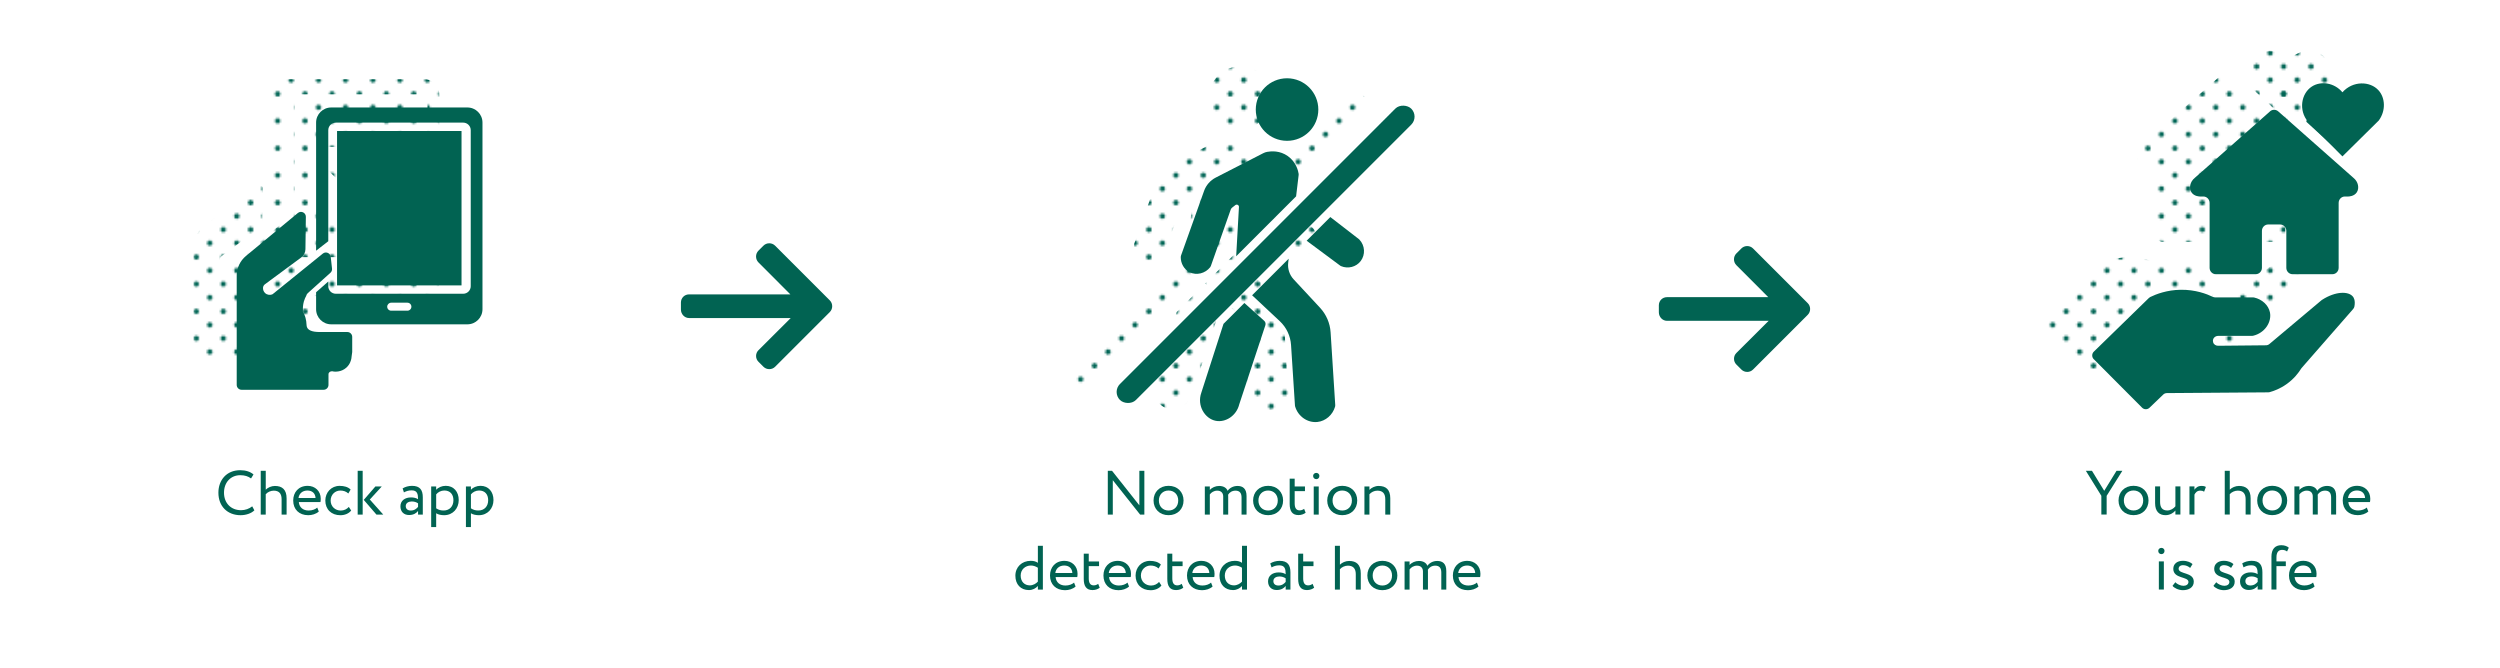 <?xml version="1.0" encoding="UTF-8"?>
<svg xmlns="http://www.w3.org/2000/svg" xmlns:xlink="http://www.w3.org/1999/xlink" viewBox="0 0 1000 267">
  <defs>
    <style>
      .cls-1 {
        fill: url(#Green-7);
      }

      .cls-2 {
        fill: url(#Green-2);
      }

      .cls-3 {
        fill: none;
      }

      .cls-4 {
        fill: url(#Green-3);
      }

      .cls-5 {
        fill: url(#Green-8);
      }

      .cls-6 {
        fill: url(#Green-5);
      }

      .cls-7 {
        fill: url(#Green-4);
      }

      .cls-8 {
        fill: #006555;
      }

      .cls-9 {
        fill: url(#Green-6);
      }

      .cls-10 {
        fill: url(#Green);
      }

      .cls-11 {
        fill: #016352;
      }
    </style>
    <pattern id="Green" x="0" y="0" width="28.8" height="28.8" patternTransform="translate(348.11 -3423.38) scale(.75)" patternUnits="userSpaceOnUse" viewBox="0 0 28.8 28.8">
      <g>
        <rect class="cls-3" width="28.8" height="28.8"/>
        <g>
          <path class="cls-8" d="M25.2,26.64c.8,0,1.44-.64,1.44-1.44s-.64-1.44-1.44-1.44-1.44.64-1.44,1.44.64,1.44,1.44,1.44Z"/>
          <path class="cls-8" d="M10.8,26.64c.8,0,1.44-.64,1.44-1.44s-.65-1.44-1.44-1.44-1.44.64-1.44,1.44.64,1.44,1.44,1.44Z"/>
          <path class="cls-8" d="M25.2,12.24c.8,0,1.44-.65,1.44-1.44s-.64-1.44-1.44-1.44-1.44.64-1.44,1.44.64,1.44,1.44,1.44Z"/>
          <path class="cls-8" d="M10.8,12.24c.8,0,1.44-.65,1.44-1.44s-.65-1.44-1.44-1.44-1.44.64-1.44,1.44.64,1.44,1.44,1.44Z"/>
          <path class="cls-8" d="M3.6,19.44c.79,0,1.44-.64,1.44-1.44s-.65-1.44-1.44-1.44-1.44.64-1.44,1.44.64,1.44,1.44,1.44Z"/>
          <path class="cls-8" d="M18,19.44c.79,0,1.44-.64,1.44-1.44s-.65-1.44-1.44-1.44-1.44.64-1.44,1.44.64,1.44,1.44,1.44Z"/>
          <path class="cls-8" d="M3.6,5.04c.79,0,1.44-.64,1.44-1.44s-.65-1.44-1.44-1.44-1.44.64-1.44,1.44.64,1.44,1.44,1.44Z"/>
          <path class="cls-8" d="M18,5.04c.79,0,1.44-.64,1.44-1.44s-.65-1.44-1.44-1.44-1.44.64-1.44,1.44.64,1.44,1.44,1.44Z"/>
        </g>
      </g>
    </pattern>
    <pattern id="Green-2" data-name="Green" patternTransform="translate(315.06 -3423.38) scale(.75)" xlink:href="#Green"/>
    <pattern id="Green-3" data-name="Green" patternTransform="translate(315.06 -3423.38) scale(.75)" xlink:href="#Green"/>
    <pattern id="Green-4" data-name="Green" patternTransform="translate(315.06 -3423.38) scale(.75)" xlink:href="#Green"/>
    <pattern id="Green-5" data-name="Green" patternTransform="translate(312.71 -3423.38) scale(.75)" xlink:href="#Green"/>
    <pattern id="Green-6" data-name="Green" patternTransform="translate(312.71 -3423.38) scale(.75)" xlink:href="#Green"/>
    <pattern id="Green-7" data-name="Green" patternTransform="translate(312.71 -3423.38) scale(.75)" xlink:href="#Green"/>
    <pattern id="Green-8" data-name="Green" patternTransform="translate(312.71 -3423.38) scale(.75)" xlink:href="#Green"/>
  </defs>
  <g id="text">
    <g>
      <path class="cls-11" d="M101.75,204.13c-1.17,1.2-3.35,1.95-5.52,1.95-5.25,0-8.87-3.55-8.87-9,0-5.02,3.25-9,8.72-9,2.25,0,4.07.62,5.32,1.7l-.98,1.6c-1.15-.85-2.5-1.3-4.32-1.3-3.8,0-6.5,2.85-6.5,7s2.77,7,6.82,7c1.67,0,3.27-.57,4.47-1.55l.85,1.6Z"/>
      <path class="cls-11" d="M104.3,188.33h2v7.55c.82-.85,2.25-1.5,3.67-1.5,2.92,0,4.67,1.47,4.67,5v6.45h-2v-6.17c0-2.25-1.07-3.4-3.15-3.4-1.25,0-2.5.62-3.2,1.42v8.15h-2v-17.5Z"/>
      <path class="cls-11" d="M127.52,204.61c-1.1,1-2.72,1.47-4.22,1.47-3.65,0-6.02-2.32-6.02-5.87,0-3.27,2.1-5.87,5.8-5.87,2.9,0,5.22,2.05,5.22,5.15,0,.55-.05,1-.12,1.35h-8.65c.17,2.12,1.72,3.37,3.92,3.37,1.45,0,2.72-.5,3.45-1.17l.62,1.58ZM119.4,199.21h6.82c-.1-1.85-1.3-3-3.25-3-2.05,0-3.35,1.28-3.57,3Z"/>
      <path class="cls-11" d="M140.47,204.21c-.95,1.23-2.6,1.88-4.32,1.88-3.57,0-6.02-2.32-6.02-5.87,0-3.27,2.4-5.87,5.7-5.87,1.8,0,3.37.42,4.42,1.47l-.92,1.57c-.95-.87-2.05-1.17-3.22-1.17-2.02,0-3.85,1.62-3.85,4s1.82,4,4.05,4c1.35,0,2.47-.6,3.22-1.45l.95,1.45Z"/>
      <path class="cls-11" d="M143.07,188.33h2v17.5h-2v-17.5ZM147.92,199.81l5.37,6.02h-2.72l-5.07-5.87,4.65-5.37h2.55l-4.77,5.22Z"/>
      <path class="cls-11" d="M161.05,195.36c1-.62,2.35-1.02,3.75-1.02,3.2,0,4.32,1.67,4.32,4.6v6.9h-1.9v-1.45c-.67.85-1.75,1.62-3.6,1.62-2.05,0-3.45-1.3-3.45-3.47,0-2.3,1.82-3.57,4.25-3.57.88,0,2.05.17,2.8.72,0-2.1-.32-3.55-2.55-3.55-1.37,0-2.2.35-3.1.82l-.52-1.6ZM167.22,202.76v-1.42c-.7-.5-1.55-.75-2.52-.75-1.2,0-2.4.55-2.4,1.85,0,1.08.73,1.77,2.02,1.77,1.47,0,2.32-.77,2.9-1.45Z"/>
      <path class="cls-11" d="M172.47,194.58h2v1.32c.77-.9,2.27-1.57,3.82-1.57,3.2,0,5.2,2.37,5.2,5.7s-2.32,6.05-5.85,6.05c-1.2,0-2.37-.25-3.17-.77v5.52h-2v-16.25ZM174.47,197.76v5.57c1,.67,1.92.87,3,.87,2.4,0,3.9-1.72,3.9-4.1s-1.32-3.9-3.65-3.9c-1.32,0-2.55.67-3.25,1.55Z"/>
      <path class="cls-11" d="M186.37,194.58h2v1.32c.77-.9,2.27-1.57,3.82-1.57,3.2,0,5.2,2.37,5.2,5.7s-2.32,6.05-5.85,6.05c-1.2,0-2.37-.25-3.17-.77v5.52h-2v-16.25ZM188.37,197.76v5.57c1,.67,1.92.87,3,.87,2.4,0,3.9-1.72,3.9-4.1s-1.32-3.9-3.65-3.9c-1.32,0-2.55.67-3.25,1.55Z"/>
    </g>
    <g>
      <path class="cls-11" d="M456.04,205.83l-10.92-13.75v13.75h-2v-17.5h1.7l10.92,13.8v-13.8h2v17.5h-1.7Z"/>
      <path class="cls-11" d="M467.42,194.33c3.6,0,6,2.5,6,5.87s-2.4,5.87-6,5.87-6-2.5-6-5.87,2.4-5.87,6-5.87ZM467.42,204.21c2.25,0,3.87-1.6,3.87-4s-1.62-4-3.87-4-3.87,1.62-3.87,4,1.62,4,3.87,4Z"/>
      <path class="cls-11" d="M498.62,205.83h-2v-6.82c0-1.85-.8-2.75-2.42-2.75-1.35,0-2.42.7-2.95,1.62.03.2.03.55.03.8v7.15h-2v-7.25c0-1.38-.83-2.32-2.4-2.32-1.3,0-2.37.7-2.95,1.52v8.05h-2v-11.25h2v1.42c.82-.98,2.27-1.62,3.72-1.62,1.75,0,2.97.77,3.4,1.95.8-1.15,2.25-1.95,3.95-1.95,2.07,0,3.62,1,3.62,4.07v7.37Z"/>
      <path class="cls-11" d="M507.24,194.33c3.6,0,6,2.5,6,5.87s-2.4,5.87-6,5.87-6-2.5-6-5.87,2.4-5.87,6-5.87ZM507.24,204.21c2.25,0,3.87-1.6,3.87-4s-1.62-4-3.87-4-3.87,1.62-3.87,4,1.62,4,3.87,4Z"/>
      <path class="cls-11" d="M515.87,191.46h2v3.12h4.12v1.87h-4.12v4.9c0,1.77.58,2.8,2,2.8.77,0,1.37-.32,1.77-.62l.62,1.55c-.6.5-1.62.95-2.87.95-2.52,0-3.52-1.6-3.52-4.47v-10.1Z"/>
      <path class="cls-11" d="M526.54,189.16c.62,0,1.22.47,1.22,1.2,0,.83-.6,1.3-1.22,1.3-.7,0-1.3-.47-1.3-1.3,0-.72.6-1.2,1.3-1.2ZM525.49,194.58h2v11.25h-2v-11.25Z"/>
      <path class="cls-11" d="M536.89,194.33c3.6,0,6,2.5,6,5.87s-2.4,5.87-6,5.87-6-2.5-6-5.87,2.4-5.87,6-5.87ZM536.89,204.21c2.25,0,3.87-1.6,3.87-4s-1.62-4-3.87-4-3.87,1.62-3.87,4,1.62,4,3.87,4Z"/>
      <path class="cls-11" d="M545.77,194.58h2v1.37c.78-.85,2.2-1.57,3.67-1.57,2.92,0,4.67,1.42,4.67,4.95v6.5h-2v-6.12c0-2.35-1.07-3.45-3.17-3.45-1.28,0-2.45.62-3.17,1.45v8.12h-2v-11.25Z"/>
      <path class="cls-11" d="M415.14,234.41c-.82.9-2.05,1.62-3.57,1.62-3.3,0-5.42-2.27-5.42-5.75s2.6-5.95,6.15-5.95c1.2,0,2.07.25,2.85.8v-6.8h2v17.5h-2v-1.42ZM415.14,232.66v-5.57c-.95-.6-1.85-.88-2.77-.88-2.22,0-4.1,1.55-4.1,4.02s1.57,3.92,3.67,3.92c1.3,0,2.5-.72,3.2-1.5Z"/>
      <path class="cls-11" d="M430.24,234.61c-1.1,1-2.72,1.47-4.22,1.47-3.65,0-6.02-2.32-6.02-5.87,0-3.27,2.1-5.87,5.8-5.87,2.9,0,5.22,2.05,5.22,5.15,0,.55-.05,1-.12,1.35h-8.65c.17,2.12,1.72,3.37,3.92,3.37,1.45,0,2.72-.5,3.45-1.17l.62,1.58ZM422.12,229.21h6.82c-.1-1.85-1.3-3-3.25-3-2.05,0-3.35,1.28-3.57,3Z"/>
      <path class="cls-11" d="M433.5,221.46h2v3.12h4.12v1.87h-4.12v4.9c0,1.77.57,2.8,2,2.8.77,0,1.37-.32,1.77-.62l.62,1.55c-.6.5-1.62.95-2.87.95-2.52,0-3.52-1.6-3.52-4.47v-10.1Z"/>
      <path class="cls-11" d="M451.62,234.61c-1.1,1-2.72,1.47-4.22,1.47-3.65,0-6.02-2.32-6.02-5.87,0-3.27,2.1-5.87,5.8-5.87,2.9,0,5.22,2.05,5.22,5.15,0,.55-.05,1-.12,1.35h-8.65c.17,2.12,1.72,3.37,3.92,3.37,1.45,0,2.72-.5,3.45-1.17l.62,1.58ZM443.5,229.21h6.82c-.1-1.85-1.3-3-3.25-3-2.05,0-3.35,1.28-3.57,3Z"/>
      <path class="cls-11" d="M464.57,234.21c-.95,1.23-2.6,1.88-4.32,1.88-3.57,0-6.02-2.32-6.02-5.87,0-3.27,2.4-5.87,5.7-5.87,1.8,0,3.37.42,4.42,1.47l-.92,1.57c-.95-.87-2.05-1.17-3.22-1.17-2.02,0-3.85,1.62-3.85,4s1.82,4,4.05,4c1.35,0,2.47-.6,3.22-1.45l.95,1.45Z"/>
      <path class="cls-11" d="M466.92,221.46h2v3.12h4.12v1.87h-4.12v4.9c0,1.77.57,2.8,2,2.8.77,0,1.37-.32,1.77-.62l.62,1.55c-.6.5-1.62.95-2.87.95-2.52,0-3.52-1.6-3.52-4.47v-10.1Z"/>
      <path class="cls-11" d="M485.04,234.61c-1.1,1-2.72,1.47-4.22,1.47-3.65,0-6.02-2.32-6.02-5.87,0-3.27,2.1-5.87,5.8-5.87,2.9,0,5.22,2.05,5.22,5.15,0,.55-.05,1-.12,1.35h-8.65c.17,2.12,1.72,3.37,3.92,3.37,1.45,0,2.72-.5,3.45-1.17l.62,1.58ZM476.92,229.21h6.82c-.1-1.85-1.3-3-3.25-3-2.05,0-3.35,1.28-3.57,3Z"/>
      <path class="cls-11" d="M496.79,234.41c-.82.9-2.05,1.62-3.57,1.62-3.3,0-5.42-2.27-5.42-5.75s2.6-5.95,6.15-5.95c1.2,0,2.07.25,2.85.8v-6.8h2v17.5h-2v-1.42ZM496.79,232.66v-5.57c-.95-.6-1.85-.88-2.77-.88-2.22,0-4.1,1.55-4.1,4.02s1.57,3.92,3.67,3.92c1.3,0,2.5-.72,3.2-1.5Z"/>
      <path class="cls-11" d="M508.1,225.36c1-.62,2.35-1.02,3.75-1.02,3.2,0,4.32,1.67,4.32,4.6v6.9h-1.9v-1.45c-.67.85-1.75,1.62-3.6,1.62-2.05,0-3.45-1.3-3.45-3.47,0-2.3,1.82-3.57,4.25-3.57.88,0,2.05.17,2.8.72,0-2.1-.33-3.55-2.55-3.55-1.37,0-2.2.35-3.1.82l-.52-1.6ZM514.27,232.76v-1.42c-.7-.5-1.55-.75-2.52-.75-1.2,0-2.4.55-2.4,1.85,0,1.08.73,1.77,2.02,1.77,1.47,0,2.32-.77,2.9-1.45Z"/>
      <path class="cls-11" d="M519.27,221.46h2v3.12h4.12v1.87h-4.12v4.9c0,1.77.58,2.8,2,2.8.77,0,1.37-.32,1.77-.62l.62,1.55c-.6.5-1.62.95-2.87.95-2.52,0-3.52-1.6-3.52-4.47v-10.1Z"/>
      <path class="cls-11" d="M533.97,218.33h2v7.55c.83-.85,2.25-1.5,3.67-1.5,2.92,0,4.67,1.47,4.67,5v6.45h-2v-6.17c0-2.25-1.07-3.4-3.15-3.4-1.25,0-2.5.62-3.2,1.42v8.15h-2v-17.5Z"/>
      <path class="cls-11" d="M552.94,224.33c3.6,0,6,2.5,6,5.87s-2.4,5.87-6,5.87-6-2.5-6-5.87,2.4-5.87,6-5.87ZM552.94,234.21c2.25,0,3.87-1.6,3.87-4s-1.62-4-3.87-4-3.87,1.62-3.87,4,1.62,4,3.87,4Z"/>
      <path class="cls-11" d="M578.52,235.83h-2v-6.82c0-1.85-.8-2.75-2.42-2.75-1.35,0-2.42.7-2.95,1.62.03.2.03.55.03.8v7.15h-2v-7.25c0-1.38-.82-2.32-2.4-2.32-1.3,0-2.37.7-2.95,1.52v8.05h-2v-11.25h2v1.42c.83-.98,2.27-1.62,3.72-1.62,1.75,0,2.97.77,3.4,1.95.8-1.15,2.25-1.95,3.95-1.95,2.08,0,3.62,1,3.62,4.07v7.37Z"/>
      <path class="cls-11" d="M591.39,234.61c-1.1,1-2.72,1.47-4.22,1.47-3.65,0-6.02-2.32-6.02-5.87,0-3.27,2.1-5.87,5.8-5.87,2.9,0,5.22,2.05,5.22,5.15,0,.55-.05,1-.12,1.35h-8.65c.18,2.12,1.72,3.37,3.92,3.37,1.45,0,2.72-.5,3.45-1.17l.62,1.58ZM583.27,229.21h6.82c-.1-1.85-1.3-3-3.25-3-2.05,0-3.35,1.28-3.57,3Z"/>
    </g>
    <g>
      <path class="cls-11" d="M842.66,198.32v7.5h-2.12v-7.5l-6.2-10h2.45l4.9,8,4.92-8h2.33l-6.27,10Z"/>
      <path class="cls-11" d="M853.41,194.32c3.6,0,6,2.5,6,5.87s-2.4,5.87-6,5.87-6-2.5-6-5.87,2.4-5.87,6-5.87ZM853.41,204.19c2.25,0,3.87-1.6,3.87-4s-1.62-4-3.87-4-3.87,1.62-3.87,4,1.62,4,3.87,4Z"/>
      <path class="cls-11" d="M872.16,205.82h-2v-1.6c-.78.95-2.2,1.85-3.97,1.85-2.5,0-4.15-1.5-4.15-4.8v-6.7h2v6.25c0,2.12.85,3.37,2.9,3.37,1.3,0,2.52-.77,3.22-1.67v-7.95h2v11.25Z"/>
      <path class="cls-11" d="M875.78,194.57h2v1.32c.58-.85,1.4-1.52,2.82-1.52.92,0,1.38.15,1.75.42l-.7,1.88c-.55-.33-.85-.42-1.52-.42-1.3,0-1.92.77-2.35,1.6v7.97h-2v-11.25Z"/>
      <path class="cls-11" d="M889.91,188.32h2v7.55c.83-.85,2.25-1.5,3.67-1.5,2.92,0,4.67,1.47,4.67,5v6.45h-2v-6.17c0-2.25-1.07-3.4-3.15-3.4-1.25,0-2.5.62-3.2,1.42v8.15h-2v-17.5Z"/>
      <path class="cls-11" d="M908.88,194.32c3.6,0,6,2.5,6,5.87s-2.4,5.87-6,5.87-6-2.5-6-5.87,2.4-5.87,6-5.87ZM908.88,204.19c2.25,0,3.87-1.6,3.87-4s-1.62-4-3.87-4-3.87,1.62-3.87,4,1.62,4,3.87,4Z"/>
      <path class="cls-11" d="M934.45,205.82h-2v-6.82c0-1.85-.8-2.75-2.42-2.75-1.35,0-2.42.7-2.95,1.62.03.2.03.55.03.8v7.15h-2v-7.25c0-1.38-.82-2.32-2.4-2.32-1.3,0-2.37.7-2.95,1.52v8.05h-2v-11.25h2v1.42c.83-.98,2.27-1.62,3.72-1.62,1.75,0,2.97.77,3.4,1.95.8-1.15,2.25-1.95,3.95-1.95,2.08,0,3.62,1,3.62,4.07v7.37Z"/>
      <path class="cls-11" d="M947.33,204.59c-1.1,1-2.72,1.47-4.22,1.47-3.65,0-6.02-2.32-6.02-5.87,0-3.27,2.1-5.87,5.8-5.87,2.9,0,5.22,2.05,5.22,5.15,0,.55-.05,1-.12,1.35h-8.65c.18,2.12,1.72,3.37,3.92,3.37,1.45,0,2.72-.5,3.45-1.17l.62,1.58ZM939.21,199.19h6.82c-.1-1.85-1.3-3-3.25-3-2.05,0-3.35,1.28-3.57,3Z"/>
      <path class="cls-11" d="M864.59,219.15c.62,0,1.22.47,1.22,1.2,0,.83-.6,1.3-1.22,1.3-.7,0-1.3-.47-1.3-1.3,0-.72.6-1.2,1.3-1.2ZM863.54,224.57h2v11.25h-2v-11.25Z"/>
      <path class="cls-11" d="M869.32,227.49c0-1.97,1.6-3.17,3.82-3.17,1.85,0,3.2.67,3.87,1.32l-.95,1.53c-.67-.6-1.65-1.1-2.82-1.1s-1.8.65-1.8,1.4c0,2.37,6.07,1.25,6.07,5.2,0,2.38-2.1,3.4-4.35,3.4-1.82,0-3.62-.95-4.15-1.75l1.12-1.42c.65.75,2.12,1.42,3.25,1.42,1.05,0,2-.52,2-1.55,0-2.27-6.07-1.15-6.07-5.27Z"/>
      <path class="cls-11" d="M885.69,227.49c0-1.97,1.6-3.17,3.82-3.17,1.85,0,3.2.67,3.87,1.32l-.95,1.53c-.67-.6-1.65-1.1-2.82-1.1s-1.8.65-1.8,1.4c0,2.37,6.07,1.25,6.07,5.2,0,2.38-2.1,3.4-4.35,3.4-1.82,0-3.62-.95-4.15-1.75l1.12-1.42c.65.75,2.12,1.42,3.25,1.42,1.05,0,2-.52,2-1.55,0-2.27-6.07-1.15-6.07-5.27Z"/>
      <path class="cls-11" d="M896.89,225.34c1-.62,2.35-1.02,3.75-1.02,3.2,0,4.32,1.67,4.32,4.6v6.9h-1.9v-1.45c-.67.85-1.75,1.62-3.6,1.62-2.05,0-3.45-1.3-3.45-3.47,0-2.3,1.82-3.57,4.25-3.57.87,0,2.05.17,2.8.72,0-2.1-.33-3.55-2.55-3.55-1.38,0-2.2.35-3.1.82l-.52-1.6ZM903.07,232.74v-1.42c-.7-.5-1.55-.75-2.52-.75-1.2,0-2.4.55-2.4,1.85,0,1.08.72,1.77,2.02,1.77,1.47,0,2.33-.77,2.9-1.45Z"/>
      <path class="cls-11" d="M908.57,222.75c0-3.12,1.45-4.67,3.95-4.67,1.35,0,2.42.45,3,1l-.7,1.52c-.47-.4-1.12-.65-1.97-.65-1.42,0-2.27.92-2.27,3.02v1.6h3.75v1.87h-3.75v9.37h-2v-13.07Z"/>
      <path class="cls-11" d="M925.84,234.59c-1.1,1-2.72,1.47-4.22,1.47-3.65,0-6.02-2.32-6.02-5.87,0-3.27,2.1-5.87,5.8-5.87,2.9,0,5.22,2.05,5.22,5.15,0,.55-.05,1-.12,1.35h-8.65c.18,2.12,1.72,3.37,3.92,3.37,1.45,0,2.72-.5,3.45-1.17l.62,1.58ZM917.72,229.19h6.82c-.1-1.85-1.3-3-3.25-3-2.05,0-3.35,1.28-3.57,3Z"/>
    </g>
  </g>
  <g id="icons_dots">
    <g>
      <g>
        <circle class="cls-10" cx="496.11" cy="39.08" r="12.51"/>
        <g>
          <path class="cls-10" d="M457.17,104.15c2.7,1.34,6.17.53,8.2-2.02.11-.14.2-.3.26-.48l7.96-22.59c.1-.29.29-.55.54-.75l1.3-1.02c.61-.47,1.49-.01,1.44.75l-1.11,19.72,23.97-23.97c.34-2.85.68-5.7,1.02-8.55.02-.14.02-.29,0-.43-.16-1.08-.92-4.68-4.3-7.1-3.17-2.27-6.61-2.03-8.28-1.72-.55.1-1.08.28-1.58.54l-19,9.75c-2.18,1.12-3.85,3.02-4.67,5.33-3.08,8.63-6.15,17.25-9.23,25.88-.06.17-.1.34-.1.52-.05,2.63,1.36,5.05,3.59,6.15Z"/>
          <path class="cls-10" d="M509.31,118.36l-10.56-11.37c-1.67-1.8-2.47-4.25-2.18-6.69.06-.52.13-1.05.19-1.57l-14.63,14.63,11.05,10.34c2.68,2.5,4.3,5.93,4.53,9.59.52,8.05,1.04,16.09,1.56,24.14,0,.12.03.25.06.37,1.17,4.05,5.01,6.65,8.91,6.24,3.29-.35,6.12-2.79,7.09-6.15.05-.18.07-.37.06-.56l-1.86-29.15c-.23-3.66-1.73-7.13-4.22-9.82Z"/>
        </g>
        <path class="cls-10" d="M524.87,90.93l-11.45-8.85-9.47,9.47,13.41,9.96c.1.07.21.14.32.19,2.81,1.2,6.08.36,7.89-2.02,1.93-2.53,1.73-6.19-.5-8.56-.06-.06-.13-.12-.2-.18Z"/>
        <path class="cls-10" d="M479.04,116.46l-8.34,8.34c-2.96,9.2-5.92,18.39-8.89,27.59-1.79,5.13,1.43,10.36,5.82,11.2,3.87.74,8.24-1.99,9.36-6.57l10.46-31.67c.21-.63.02-1.33-.47-1.77l-7.94-7.13Z"/>
      </g>
      <path class="cls-10" d="M545.8,45.11l-110.14,110.14c-1.76,1.76-4.61,1.76-6.38,0h-.01c-1.76-1.77-1.76-4.63,0-6.39l110.14-110.14c1.76-1.76,4.61-1.76,6.38,0h.01c1.76,1.77,1.76,4.63,0,6.39Z"/>
    </g>
    <g>
      <g>
        <path class="cls-2" d="M105.63,119.83c-.54-.94-.14-1.88-.71-3.95-.32-1.16-.77-2.05-1.09-2.61,0-.07,0-.15.01-.24,0-.08.02-.16.04-.23-.06-.85-.03-2.1.37-3.53.27-.95.64-1.72.97-2.31.03-.14.09-.34.22-.55.1-.17.23-.33.37-.46l9.07-8.16c.47-.42.7-1.04.63-1.66l-.52-4.71c-.17-1.53-1.96-2.27-3.16-1.3l-20.08,16.24c-1,.48-2.19.31-2.99-.43-.61-.56-.91-1.36-.86-2.16.04-.56.34-1.06.79-1.39,4.83-3.57,9.66-7.14,14.49-10.7,1.05-.77,1.67-1.99,1.69-3.29l.17-12.98c.02-1.66-1.91-2.58-3.19-1.53l-20.76,17.18c-2.35,1.94-3.71,4.83-3.71,7.88v43.71c0,1.07.87,1.95,1.95,1.95h32.81c1.07,0,1.95-.87,1.95-1.95v-4.02c-.02-.19-.02-.55.2-.87.35-.52,1.13-.72,1.92-.45.42.05,2.92.29,4.98-1.53,1.57-1.38,1.95-3.12,2.05-3.68.05-.4.1-.8.15-1.21.06-.47.13-.93.19-1.38v-6.07c0-1.07-.87-1.95-1.95-1.95h-10.87c-3.46.04-4.68-.85-5.15-1.67Z"/>
        <path class="cls-4" d="M109.14,105.59v6.8c0,3.33,2.7,6.03,6.03,6.03h54.49c3.33,0,6.03-2.7,6.03-6.03V37.71c0-3.33-2.7-6.03-6.03-6.03h-54.49c-3.33,0-6.03,2.7-6.03,6.03v51.26M145.66,112.97h-6.48c-.89,0-1.6-.72-1.6-1.6s.72-1.6,1.6-1.6h6.48c.89,0,1.6.72,1.6,1.6s-.72,1.6-1.6,1.6ZM109.14,88.97l4.87-3.79v-44.42c0-1.67,1.35-3.02,3.02-3.02h50.94c1.67,0,3.02,1.35,3.02,3.02v62.41c0,1.67-1.35,3.02-3.02,3.02h-50.94c-1.67,0-3.02-1.35-3.02-3.02v-1.88l-4.87,4.3"/>
      </g>
      <path class="cls-7" d="M117.52,41.09v61.76h49.79v-61.76h-49.79ZM126.95,58.77h31.05c.5,0,.75.61.39.96l-15.72,15.26c-.22.21-.57.21-.78,0l-15.33-15.26c-.35-.35-.1-.95.39-.95ZM123.46,81.43l.31-19.15c0-.59.72-.87,1.13-.46l9.67,9.57c.27.26.26.69,0,.95l-9.98,9.57c-.43.41-1.13.1-1.12-.49ZM157.62,85.17h-30.46c-.66,0-.99-.79-.52-1.26l9.75-9.8c.27-.27.7-.29.99-.05l3.68,3.03c.06.05.13.09.21.12.33.12.8.24,1.37.25.79,0,1.41-.21,1.77-.38.07-.03.13-.08.19-.13,1-.94,2-1.88,3-2.82.29-.28.75-.27,1.03.02l9.53,9.76c.46.47.13,1.25-.53,1.25ZM160.24,81.92l-9.98-9.57c-.27-.26-.27-.69,0-.95l9.67-9.57c.42-.41,1.12-.12,1.13.46l.31,19.15c0,.59-.7.9-1.12.49Z"/>
    </g>
    <g>
      <path class="cls-6" d="M915.68,23.95c-3.22-3.86-8.64-4.65-12.25-2.29-4.24,2.77-5.39,9.46-1.53,14.06,4.59,4.62,9.19,9.24,13.78,13.87l14.54-14.36c2.86-3.9,2.63-9.05-.1-12.07-3.39-3.75-10.31-3.87-14.43.78Z"/>
      <path class="cls-9" d="M816.21,130.7l19.33,19.41c.81.82,2.14.83,2.97.03l5.49-5.27c.39-.38.91-.59,1.45-.59l40.55-.3c.18,0,.36-.02.54-.07,1.71-.47,4.17-1.37,6.73-3.17,3.06-2.15,4.9-4.64,5.9-6.25.06-.09.12-.18.19-.26l20.62-23.59c.26-.29.43-.66.5-1.04.45-2.43-.33-3.56-.57-3.87-1.74-2.25-6.95-2.27-12.41,1.27-.08.05-.16.11-.24.18-6.93,5.83-13.87,11.65-20.8,17.48-.38.32-.85.49-1.34.5l-19.17.19c-.86,0-1.7-.49-1.96-1.31-.06-.2-.1-.4-.11-.61,0-.1,0-.19.01-.29.12-1.02,1.06-1.74,2.08-1.74h13.47c.17,0,.33-.02.49-.05,4.73-1.1,7.54-5.51,6.75-9.38-.59-2.86-3.11-5.21-6.35-5.93-.16-.03-.32-.05-.48-.05h-15.09c-.32,0-.64-.08-.93-.21-2.44-1.17-6.97-2.91-12.84-2.83-5.55.08-9.82,1.75-12.17,2.89-.2.1-.38.23-.54.38-7.35,7.16-14.7,14.32-22.05,21.49-.84.82-.85,2.18-.02,3.01Z"/>
      <g>
        <path class="cls-1" d="M886.71,31.58c.94-.83,2.34-.83,3.28,0,10.03,8.87,20.07,17.74,30.1,26.6,1.95,1.55,2.4,4.13,1.35,5.77-1.07,1.67-3.27,1.69-3.44,1.69h-1.33c-1.38,0-2.5,1.14-2.5,2.55v25.98c0,1.41-1.12,2.55-2.5,2.55h-15.93c-1.38,0-2.5-1.14-2.5-2.55v-14.79c0-1.41-1.12-2.55-2.5-2.55h-4.76c-1.38,0-2.5,1.14-2.5,2.55v14.79c0,1.41-1.12,2.55-2.5,2.55h-15.93c-1.38,0-2.5-1.14-2.5-2.55v-25.98c0-1.41-1.12-2.55-2.5-2.55h-1.33c-.18,0-2.37-.02-3.44-1.69-1.05-1.64-.6-4.22,1.35-5.77,10.03-8.87,20.07-17.74,30.1-26.6Z"/>
        <path class="cls-5" d="M901.41,35.9l13.59,12.45c.35.32.9.07.9-.4v-10.63c0-1.3-1.05-2.35-2.35-2.35h-11.78c-.49,0-.73.61-.36.94Z"/>
      </g>
    </g>
  </g>
  <g id="icon_solid">
    <g>
      <g>
        <path class="cls-11" d="M122.93,131.14c-.54-.94-.14-1.88-.71-3.95-.32-1.16-.77-2.05-1.09-2.61,0-.07,0-.15.01-.24,0-.08.02-.16.04-.23-.06-.85-.03-2.1.37-3.53.27-.95.64-1.72.97-2.31.03-.14.09-.34.22-.55.1-.17.23-.33.37-.46l9.07-8.16c.47-.42.7-1.04.63-1.66l-.52-4.71c-.17-1.53-1.96-2.27-3.16-1.3l-20.08,16.24c-1,.48-2.19.31-2.99-.43-.61-.56-.91-1.36-.86-2.16.04-.56.34-1.06.79-1.39,4.83-3.57,9.66-7.14,14.49-10.7,1.05-.77,1.67-1.99,1.69-3.29l.17-12.98c.02-1.66-1.91-2.58-3.19-1.53l-20.76,17.18c-2.35,1.94-3.71,4.83-3.71,7.88v43.71c0,1.07.87,1.95,1.95,1.95h32.81c1.07,0,1.95-.87,1.95-1.95v-4.02c-.02-.19-.02-.55.2-.87.35-.52,1.13-.72,1.92-.45.42.05,2.92.29,4.98-1.53,1.57-1.38,1.95-3.12,2.05-3.68.05-.4.1-.8.15-1.21.06-.47.13-.93.19-1.38v-6.07c0-1.07-.87-1.95-1.95-1.95h-10.87c-3.46.04-4.68-.85-5.15-1.67Z"/>
        <path class="cls-11" d="M126.44,116.9v6.8c0,3.33,2.7,6.03,6.03,6.03h54.49c3.33,0,6.03-2.7,6.03-6.03V49.02c0-3.33-2.7-6.03-6.03-6.03h-54.49c-3.33,0-6.03,2.7-6.03,6.03v51.26M162.96,124.28h-6.48c-.89,0-1.6-.72-1.6-1.6s.72-1.6,1.6-1.6h6.48c.89,0,1.6.72,1.6,1.6s-.72,1.6-1.6,1.6ZM126.44,100.28l4.87-3.79v-44.42c0-1.67,1.35-3.02,3.02-3.02h50.94c1.67,0,3.02,1.35,3.02,3.02v62.41c0,1.67-1.35,3.02-3.02,3.02h-50.94c-1.67,0-3.02-1.35-3.02-3.02v-1.88l-4.87,4.3"/>
      </g>
      <path class="cls-11" d="M134.82,52.4v61.76h49.79v-61.76h-49.79Z"/>
    </g>
    <g>
      <path class="cls-11" d="M936.97,36.92c-3.22-3.86-8.64-4.65-12.25-2.29-4.24,2.77-5.39,9.46-1.53,14.06,4.59,4.62,9.19,9.24,13.78,13.87l14.54-14.36c2.86-3.9,2.63-9.05-.1-12.07-3.39-3.75-10.31-3.87-14.43.78Z"/>
      <path class="cls-11" d="M837.5,143.66l19.33,19.41c.81.82,2.14.83,2.97.03l5.49-5.27c.39-.38.91-.59,1.45-.59l40.55-.3c.18,0,.36-.02.54-.07,1.71-.47,4.17-1.37,6.73-3.17,3.06-2.15,4.9-4.64,5.9-6.25.06-.09.12-.18.19-.26l20.62-23.59c.26-.29.43-.66.5-1.04.45-2.43-.33-3.56-.57-3.87-1.74-2.25-6.95-2.27-12.41,1.27-.08.05-.16.11-.24.18-6.93,5.83-13.87,11.65-20.8,17.48-.38.32-.85.49-1.34.5l-19.17.19c-.86,0-1.7-.49-1.96-1.31-.06-.2-.1-.4-.11-.61,0-.1,0-.19.01-.29.12-1.02,1.06-1.74,2.08-1.74h13.47c.17,0,.33-.02.49-.05,4.73-1.1,7.54-5.51,6.75-9.38-.59-2.86-3.11-5.21-6.35-5.93-.16-.03-.32-.05-.48-.05h-15.09c-.32,0-.64-.08-.93-.21-2.44-1.17-6.97-2.91-12.84-2.83-5.55.08-9.82,1.75-12.17,2.89-.2.1-.38.23-.54.38-7.35,7.16-14.7,14.32-22.05,21.49-.84.82-.85,2.18-.02,3.01Z"/>
      <g>
        <path class="cls-11" d="M908,44.54c.94-.83,2.34-.83,3.28,0,10.03,8.87,20.07,17.74,30.1,26.6,1.95,1.55,2.4,4.13,1.35,5.77-1.07,1.67-3.27,1.69-3.44,1.69h-1.33c-1.38,0-2.5,1.14-2.5,2.55v25.98c0,1.41-1.12,2.55-2.5,2.55h-15.93c-1.38,0-2.5-1.14-2.5-2.55v-14.79c0-1.41-1.12-2.55-2.5-2.55h-4.76c-1.38,0-2.5,1.14-2.5,2.55v14.79c0,1.41-1.12,2.55-2.5,2.55h-15.93c-1.38,0-2.5-1.14-2.5-2.55v-25.98c0-1.41-1.12-2.55-2.5-2.55h-1.33c-.18,0-2.37-.02-3.44-1.69-1.05-1.64-.6-4.22,1.35-5.77,10.03-8.87,20.07-17.74,30.1-26.6Z"/>
        <path class="cls-11" d="M922.7,48.86l13.59,12.45c.35.32.9.07.9-.4v-10.63c0-1.3-1.05-2.35-2.35-2.35h-11.78c-.49,0-.73.61-.36.94Z"/>
      </g>
    </g>
    <g>
      <g>
        <circle class="cls-11" cx="514.82" cy="43.82" r="12.51"/>
        <g>
          <path class="cls-11" d="M475.88,108.9c2.7,1.34,6.17.53,8.2-2.02.11-.14.2-.3.26-.48l7.96-22.59c.1-.29.29-.55.54-.75l1.3-1.02c.61-.47,1.49-.01,1.44.75l-1.11,19.72,23.97-23.97c.34-2.85.68-5.7,1.02-8.55.02-.14.02-.29,0-.43-.16-1.08-.92-4.68-4.3-7.1-3.17-2.27-6.61-2.03-8.28-1.72-.55.1-1.08.28-1.58.54l-19,9.75c-2.18,1.12-3.85,3.02-4.67,5.33-3.08,8.63-6.15,17.25-9.23,25.88-.06.17-.1.34-.1.52-.05,2.63,1.36,5.05,3.59,6.15Z"/>
          <path class="cls-11" d="M528.02,123.11l-10.56-11.37c-1.67-1.8-2.47-4.25-2.18-6.69.06-.52.13-1.05.19-1.57l-14.63,14.63,11.05,10.34c2.68,2.5,4.3,5.93,4.53,9.59.52,8.05,1.04,16.09,1.56,24.14,0,.12.03.25.06.37,1.17,4.05,5.01,6.65,8.91,6.24,3.29-.35,6.12-2.79,7.09-6.15.05-.18.07-.37.06-.56l-1.86-29.15c-.23-3.66-1.73-7.13-4.22-9.82Z"/>
        </g>
        <path class="cls-11" d="M543.58,95.67l-11.45-8.85-9.47,9.47,13.41,9.96c.1.07.21.14.32.19,2.81,1.2,6.08.36,7.89-2.02,1.93-2.53,1.73-6.19-.5-8.56-.06-.06-.13-.12-.2-.18Z"/>
        <path class="cls-11" d="M497.74,121.2l-8.34,8.34c-2.96,9.2-5.92,18.39-8.89,27.59-1.79,5.13,1.43,10.36,5.82,11.2,3.87.74,8.24-1.99,9.36-6.57l10.46-31.67c.21-.63.02-1.33-.47-1.77l-7.94-7.13Z"/>
      </g>
      <rect class="cls-11" x="423.85" y="97.21" width="164.78" height="9.04" rx="4.51" ry="4.51" transform="translate(76.34 387.76) rotate(-45)"/>
    </g>
    <path class="cls-11" d="M331.9,120.13l-21.85-21.85c-.62-.62-1.46-.97-2.34-.97s-1.72.34-2.34.97l-1.98,1.98c-.62.62-.97,1.45-.97,2.34s.34,1.75.97,2.37l12.75,12.78h-40.5c-1.83,0-3.27,1.43-3.27,3.26v2.81c0,1.83,1.44,3.4,3.27,3.4h40.65l-12.89,12.85c-.62.62-.97,1.43-.97,2.32s.34,1.71.97,2.33l1.98,1.98c.62.62,1.45.96,2.34.96s1.72-.34,2.34-.97l21.85-21.85c.63-.63.97-1.46.97-2.35,0-.89-.34-1.73-.97-2.35Z"/>
    <path class="cls-11" d="M723.07,121.24l-21.85-21.85c-.62-.62-1.46-.97-2.34-.97s-1.72.34-2.34.97l-1.98,1.98c-.62.62-.97,1.45-.97,2.34s.34,1.75.97,2.37l12.75,12.78h-40.5c-1.83,0-3.27,1.43-3.27,3.26v2.81c0,1.83,1.44,3.4,3.27,3.4h40.65l-12.89,12.85c-.62.62-.97,1.43-.97,2.32s.34,1.71.97,2.33l1.98,1.98c.62.62,1.45.96,2.34.96s1.72-.34,2.34-.97l21.85-21.85c.63-.63.97-1.46.97-2.35,0-.89-.34-1.73-.97-2.35Z"/>
  </g>
</svg>